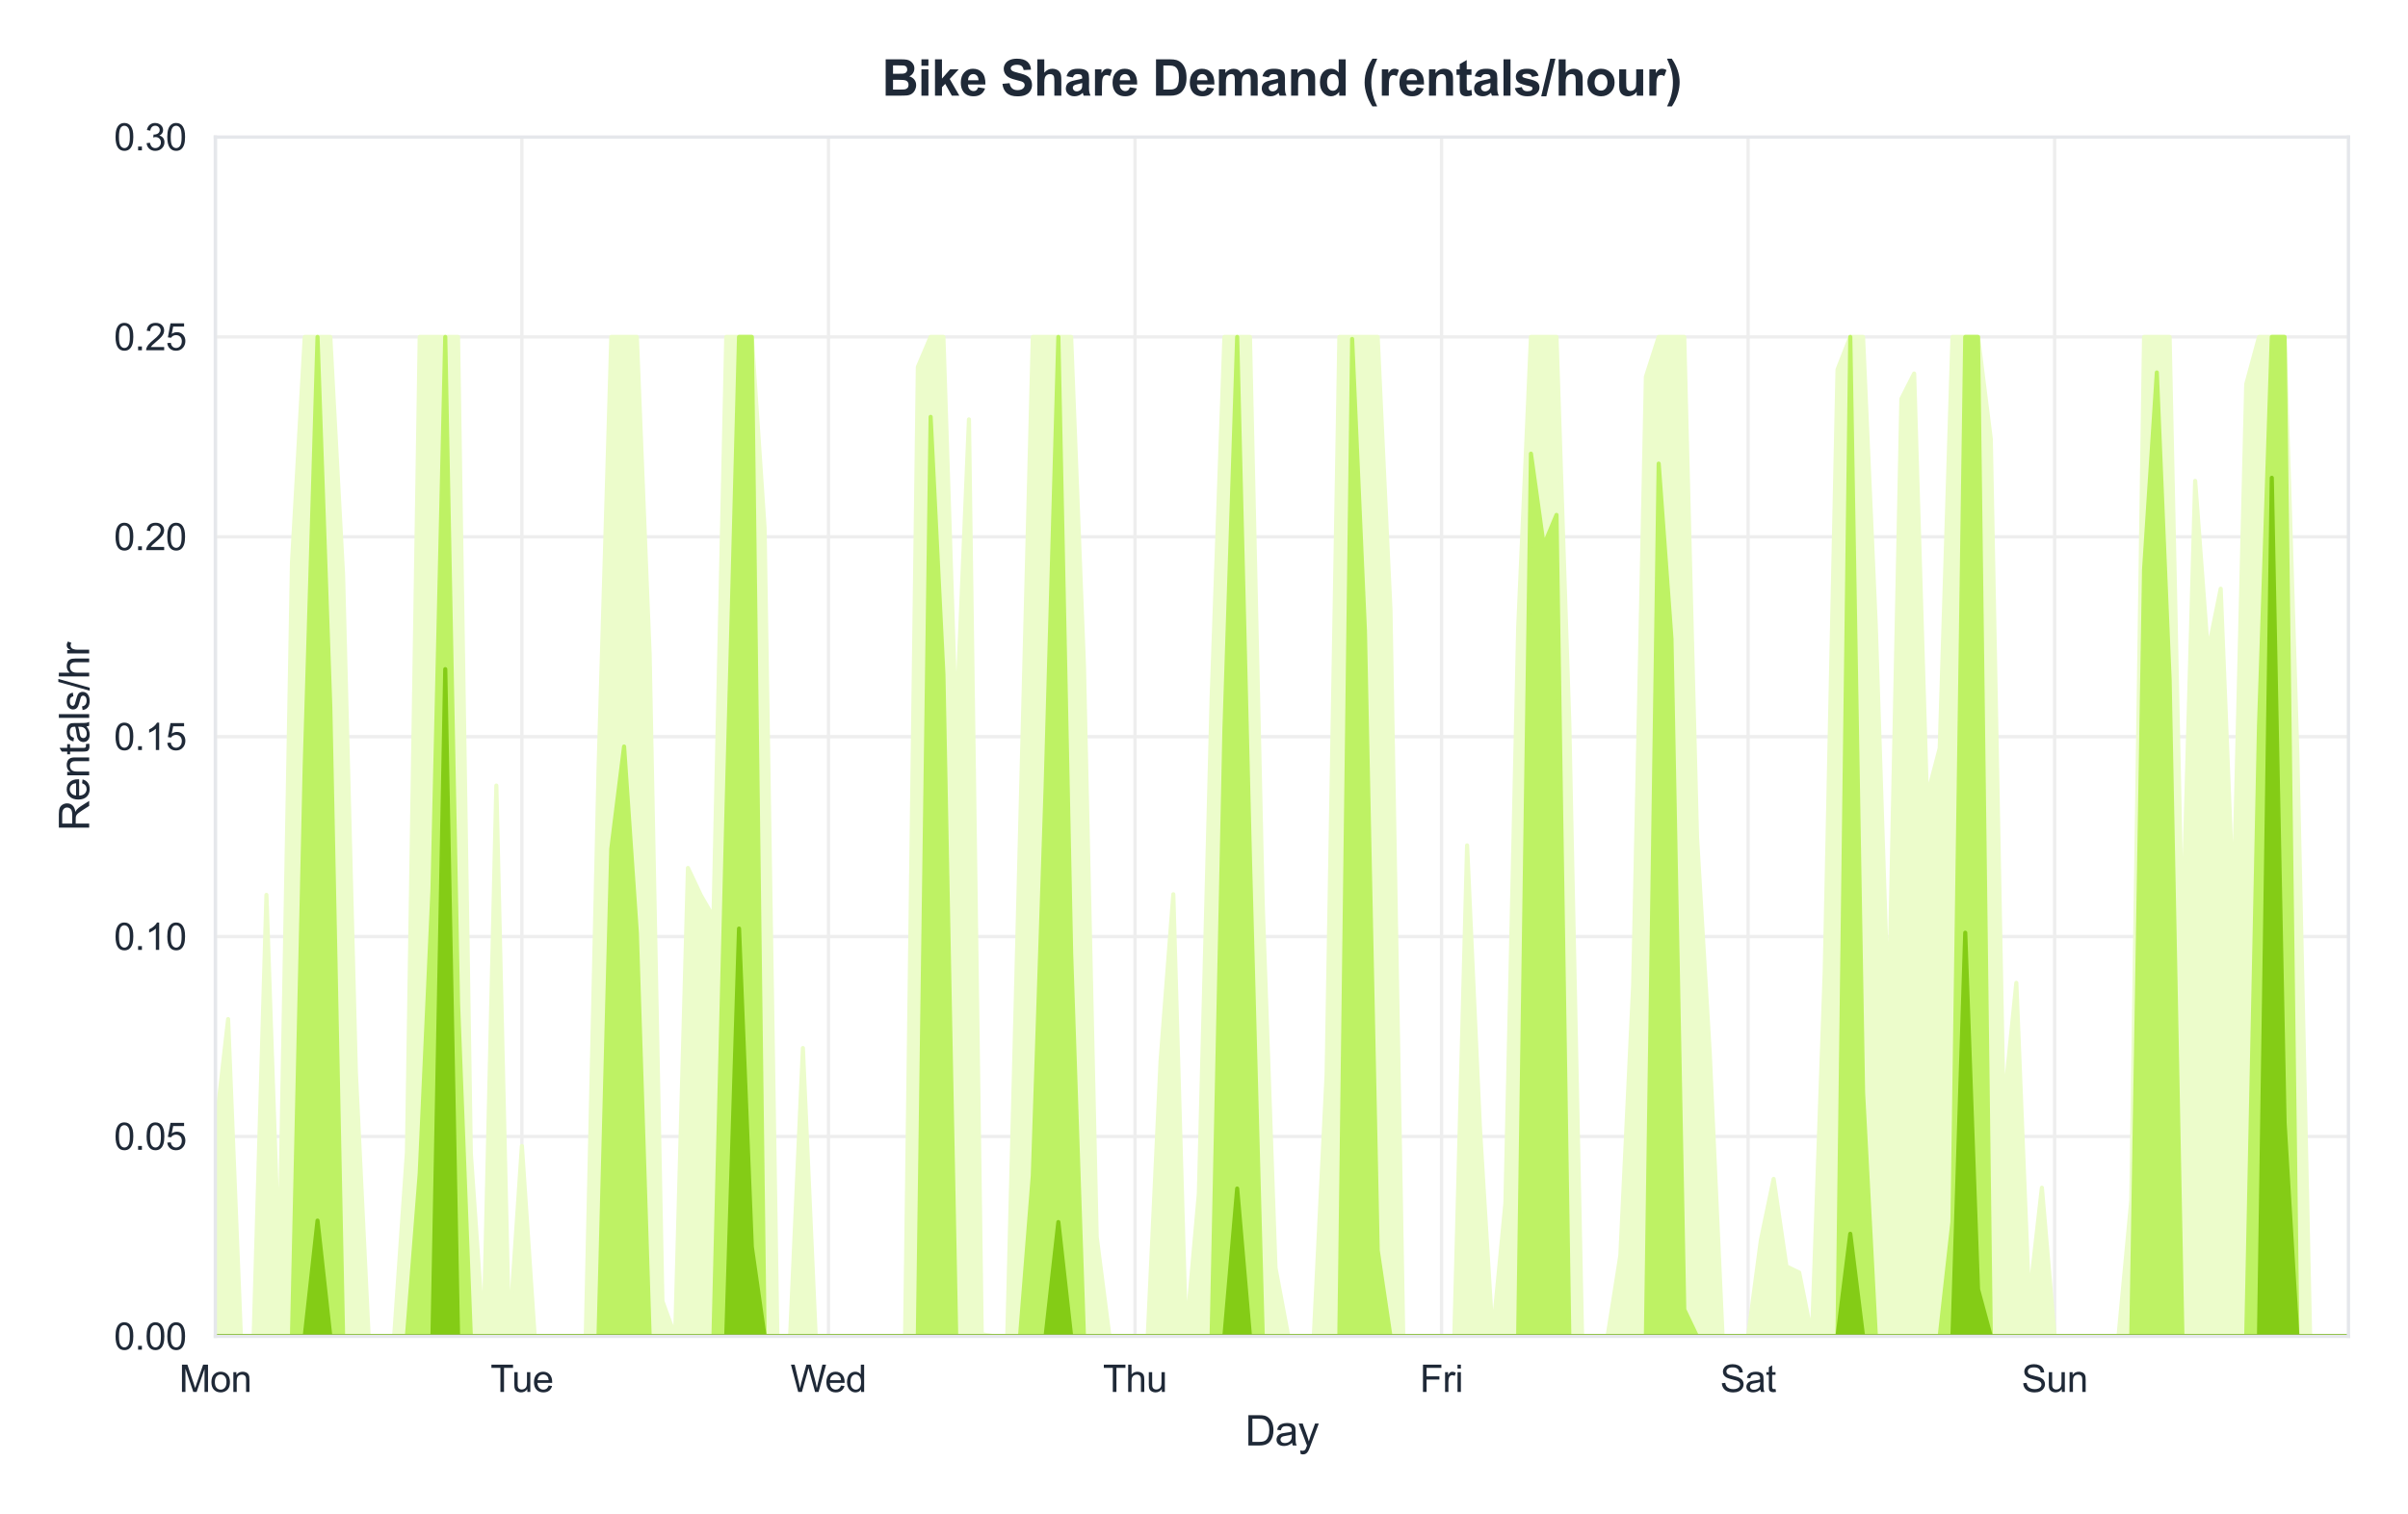 <?xml version="1.0" encoding="utf-8" standalone="no"?>
<!DOCTYPE svg PUBLIC "-//W3C//DTD SVG 1.1//EN"
  "http://www.w3.org/Graphics/SVG/1.1/DTD/svg11.dtd">
<svg xmlns:xlink="http://www.w3.org/1999/xlink" viewBox="0 0 582.14 365.99" xmlns="http://www.w3.org/2000/svg" version="1.1">
 <defs>
  <style type="text/css">*{stroke-linejoin: round; stroke-linecap: butt}</style>
 </defs>
 <g id="figure_1">
  <g id="patch_1">
   <path d="M 0 365.99 
L 582.14 365.99 
L 582.14 0 
L 0 0 
z
" style="fill: #ffffff"/>
  </g>
  <g id="axes_1">
   <g id="patch_2">
    <path d="M 52.06 323.097 
L 567.74 323.097 
L 567.74 33.136 
L 52.06 33.136 
z
" style="fill: #ffffff"/>
   </g>
   <g id="matplotlib.axis_1">
    <g id="xtick_1">
     <g id="line2d_1">
      <path d="M 52.06 323.097 
L 52.06 33.136 
" clip-path="url(#p90cb9f83f9)" style="fill: none; stroke: #eeeeee; stroke-width: 0.8; stroke-linecap: round"/>
     </g>
     <g id="text_1">
      <!-- Mon -->
      <g style="fill: #1f2937" transform="translate(43.307 336.539) scale(0.09 -0.09)">
       <defs>
        <path id="ArialMT-4d" d="M 475 0 
L 475 4581 
L 1388 4581 
L 2472 1338 
Q 2622 884 2691 659 
Q 2769 909 2934 1394 
L 4031 4581 
L 4847 4581 
L 4847 0 
L 4263 0 
L 4263 3834 
L 2931 0 
L 2384 0 
L 1059 3900 
L 1059 0 
L 475 0 
z
" transform="scale(0.016)"/>
        <path id="ArialMT-6f" d="M 213 1659 
Q 213 2581 725 3025 
Q 1153 3394 1769 3394 
Q 2453 3394 2887 2945 
Q 3322 2497 3322 1706 
Q 3322 1066 3130 698 
Q 2938 331 2570 128 
Q 2203 -75 1769 -75 
Q 1072 -75 642 372 
Q 213 819 213 1659 
z
M 791 1659 
Q 791 1022 1069 705 
Q 1347 388 1769 388 
Q 2188 388 2466 706 
Q 2744 1025 2744 1678 
Q 2744 2294 2464 2611 
Q 2184 2928 1769 2928 
Q 1347 2928 1069 2612 
Q 791 2297 791 1659 
z
" transform="scale(0.016)"/>
        <path id="ArialMT-6e" d="M 422 0 
L 422 3319 
L 928 3319 
L 928 2847 
Q 1294 3394 1984 3394 
Q 2284 3394 2536 3286 
Q 2788 3178 2913 3003 
Q 3038 2828 3088 2588 
Q 3119 2431 3119 2041 
L 3119 0 
L 2556 0 
L 2556 2019 
Q 2556 2363 2490 2533 
Q 2425 2703 2258 2804 
Q 2091 2906 1866 2906 
Q 1506 2906 1245 2678 
Q 984 2450 984 1813 
L 984 0 
L 422 0 
z
" transform="scale(0.016)"/>
       </defs>
       <use xlink:href="#ArialMT-4d"/>
       <use xlink:href="#ArialMT-6f" transform="translate(83.301 0)"/>
       <use xlink:href="#ArialMT-6e" transform="translate(138.916 0)"/>
      </g>
     </g>
    </g>
    <g id="xtick_2">
     <g id="line2d_2">
      <path d="M 126.17 323.097 
L 126.17 33.136 
" clip-path="url(#p90cb9f83f9)" style="fill: none; stroke: #eeeeee; stroke-width: 0.8; stroke-linecap: round"/>
     </g>
     <g id="text_2">
      <!-- Tue -->
      <g style="fill: #1f2937" transform="translate(118.585 336.539) scale(0.09 -0.09)">
       <defs>
        <path id="ArialMT-54" d="M 1659 0 
L 1659 4041 
L 150 4041 
L 150 4581 
L 3781 4581 
L 3781 4041 
L 2266 4041 
L 2266 0 
L 1659 0 
z
" transform="scale(0.016)"/>
        <path id="ArialMT-75" d="M 2597 0 
L 2597 488 
Q 2209 -75 1544 -75 
Q 1250 -75 995 37 
Q 741 150 617 320 
Q 494 491 444 738 
Q 409 903 409 1263 
L 409 3319 
L 972 3319 
L 972 1478 
Q 972 1038 1006 884 
Q 1059 663 1231 536 
Q 1403 409 1656 409 
Q 1909 409 2131 539 
Q 2353 669 2445 892 
Q 2538 1116 2538 1541 
L 2538 3319 
L 3100 3319 
L 3100 0 
L 2597 0 
z
" transform="scale(0.016)"/>
        <path id="ArialMT-65" d="M 2694 1069 
L 3275 997 
Q 3138 488 2766 206 
Q 2394 -75 1816 -75 
Q 1088 -75 661 373 
Q 234 822 234 1631 
Q 234 2469 665 2931 
Q 1097 3394 1784 3394 
Q 2450 3394 2872 2941 
Q 3294 2488 3294 1666 
Q 3294 1616 3291 1516 
L 816 1516 
Q 847 969 1125 678 
Q 1403 388 1819 388 
Q 2128 388 2347 550 
Q 2566 713 2694 1069 
z
M 847 1978 
L 2700 1978 
Q 2663 2397 2488 2606 
Q 2219 2931 1791 2931 
Q 1403 2931 1139 2672 
Q 875 2413 847 1978 
z
" transform="scale(0.016)"/>
       </defs>
       <use xlink:href="#ArialMT-54"/>
       <use xlink:href="#ArialMT-75" transform="translate(57.334 0)"/>
       <use xlink:href="#ArialMT-65" transform="translate(112.949 0)"/>
      </g>
     </g>
    </g>
    <g id="xtick_3">
     <g id="line2d_3">
      <path d="M 200.28 323.097 
L 200.28 33.136 
" clip-path="url(#p90cb9f83f9)" style="fill: none; stroke: #eeeeee; stroke-width: 0.8; stroke-linecap: round"/>
     </g>
     <g id="text_3">
      <!-- Wed -->
      <g style="fill: #1f2937" transform="translate(191.106 336.539) scale(0.09 -0.09)">
       <defs>
        <path id="ArialMT-57" d="M 1294 0 
L 78 4581 
L 700 4581 
L 1397 1578 
Q 1509 1106 1591 641 
Q 1766 1375 1797 1488 
L 2669 4581 
L 3400 4581 
L 4056 2263 
Q 4303 1400 4413 641 
Q 4500 1075 4641 1638 
L 5359 4581 
L 5969 4581 
L 4713 0 
L 4128 0 
L 3163 3491 
Q 3041 3928 3019 4028 
Q 2947 3713 2884 3491 
L 1913 0 
L 1294 0 
z
" transform="scale(0.016)"/>
        <path id="ArialMT-64" d="M 2575 0 
L 2575 419 
Q 2259 -75 1647 -75 
Q 1250 -75 917 144 
Q 584 363 401 755 
Q 219 1147 219 1656 
Q 219 2153 384 2558 
Q 550 2963 881 3178 
Q 1213 3394 1622 3394 
Q 1922 3394 2156 3267 
Q 2391 3141 2538 2938 
L 2538 4581 
L 3097 4581 
L 3097 0 
L 2575 0 
z
M 797 1656 
Q 797 1019 1065 703 
Q 1334 388 1700 388 
Q 2069 388 2326 689 
Q 2584 991 2584 1609 
Q 2584 2291 2321 2609 
Q 2059 2928 1675 2928 
Q 1300 2928 1048 2622 
Q 797 2316 797 1656 
z
" transform="scale(0.016)"/>
       </defs>
       <use xlink:href="#ArialMT-57"/>
       <use xlink:href="#ArialMT-65" transform="translate(92.635 0)"/>
       <use xlink:href="#ArialMT-64" transform="translate(148.25 0)"/>
      </g>
     </g>
    </g>
    <g id="xtick_4">
     <g id="line2d_4">
      <path d="M 274.389 323.097 
L 274.389 33.136 
" clip-path="url(#p90cb9f83f9)" style="fill: none; stroke: #eeeeee; stroke-width: 0.8; stroke-linecap: round"/>
     </g>
     <g id="text_4">
      <!-- Thu -->
      <g style="fill: #1f2937" transform="translate(266.636 336.539) scale(0.09 -0.09)">
       <defs>
        <path id="ArialMT-68" d="M 422 0 
L 422 4581 
L 984 4581 
L 984 2938 
Q 1378 3394 1978 3394 
Q 2347 3394 2619 3248 
Q 2891 3103 3008 2847 
Q 3125 2591 3125 2103 
L 3125 0 
L 2563 0 
L 2563 2103 
Q 2563 2525 2380 2717 
Q 2197 2909 1863 2909 
Q 1613 2909 1392 2779 
Q 1172 2650 1078 2428 
Q 984 2206 984 1816 
L 984 0 
L 422 0 
z
" transform="scale(0.016)"/>
       </defs>
       <use xlink:href="#ArialMT-54"/>
       <use xlink:href="#ArialMT-68" transform="translate(61.084 0)"/>
       <use xlink:href="#ArialMT-75" transform="translate(116.699 0)"/>
      </g>
     </g>
    </g>
    <g id="xtick_5">
     <g id="line2d_5">
      <path d="M 348.499 323.097 
L 348.499 33.136 
" clip-path="url(#p90cb9f83f9)" style="fill: none; stroke: #eeeeee; stroke-width: 0.8; stroke-linecap: round"/>
     </g>
     <g id="text_5">
      <!-- Fri -->
      <g style="fill: #1f2937" transform="translate(343.252 336.539) scale(0.09 -0.09)">
       <defs>
        <path id="ArialMT-46" d="M 525 0 
L 525 4581 
L 3616 4581 
L 3616 4041 
L 1131 4041 
L 1131 2622 
L 3281 2622 
L 3281 2081 
L 1131 2081 
L 1131 0 
L 525 0 
z
" transform="scale(0.016)"/>
        <path id="ArialMT-72" d="M 416 0 
L 416 3319 
L 922 3319 
L 922 2816 
Q 1116 3169 1280 3281 
Q 1444 3394 1641 3394 
Q 1925 3394 2219 3213 
L 2025 2691 
Q 1819 2813 1613 2813 
Q 1428 2813 1281 2702 
Q 1134 2591 1072 2394 
Q 978 2094 978 1738 
L 978 0 
L 416 0 
z
" transform="scale(0.016)"/>
        <path id="ArialMT-69" d="M 425 3934 
L 425 4581 
L 988 4581 
L 988 3934 
L 425 3934 
z
M 425 0 
L 425 3319 
L 988 3319 
L 988 0 
L 425 0 
z
" transform="scale(0.016)"/>
       </defs>
       <use xlink:href="#ArialMT-46"/>
       <use xlink:href="#ArialMT-72" transform="translate(61.084 0)"/>
       <use xlink:href="#ArialMT-69" transform="translate(94.385 0)"/>
      </g>
     </g>
    </g>
    <g id="xtick_6">
     <g id="line2d_6">
      <path d="M 422.609 323.097 
L 422.609 33.136 
" clip-path="url(#p90cb9f83f9)" style="fill: none; stroke: #eeeeee; stroke-width: 0.8; stroke-linecap: round"/>
     </g>
     <g id="text_6">
      <!-- Sat -->
      <g style="fill: #1f2937" transform="translate(415.854 336.539) scale(0.09 -0.09)">
       <defs>
        <path id="ArialMT-53" d="M 288 1472 
L 859 1522 
Q 900 1178 1048 958 
Q 1197 738 1509 602 
Q 1822 466 2213 466 
Q 2559 466 2825 569 
Q 3091 672 3220 851 
Q 3350 1031 3350 1244 
Q 3350 1459 3225 1620 
Q 3100 1781 2813 1891 
Q 2628 1963 1997 2114 
Q 1366 2266 1113 2400 
Q 784 2572 623 2826 
Q 463 3081 463 3397 
Q 463 3744 659 4045 
Q 856 4347 1234 4503 
Q 1613 4659 2075 4659 
Q 2584 4659 2973 4495 
Q 3363 4331 3572 4012 
Q 3781 3694 3797 3291 
L 3216 3247 
Q 3169 3681 2898 3903 
Q 2628 4125 2100 4125 
Q 1550 4125 1298 3923 
Q 1047 3722 1047 3438 
Q 1047 3191 1225 3031 
Q 1400 2872 2139 2705 
Q 2878 2538 3153 2413 
Q 3553 2228 3743 1945 
Q 3934 1663 3934 1294 
Q 3934 928 3725 604 
Q 3516 281 3123 101 
Q 2731 -78 2241 -78 
Q 1619 -78 1198 103 
Q 778 284 539 648 
Q 300 1013 288 1472 
z
" transform="scale(0.016)"/>
        <path id="ArialMT-61" d="M 2588 409 
Q 2275 144 1986 34 
Q 1697 -75 1366 -75 
Q 819 -75 525 192 
Q 231 459 231 875 
Q 231 1119 342 1320 
Q 453 1522 633 1644 
Q 813 1766 1038 1828 
Q 1203 1872 1538 1913 
Q 2219 1994 2541 2106 
Q 2544 2222 2544 2253 
Q 2544 2597 2384 2738 
Q 2169 2928 1744 2928 
Q 1347 2928 1158 2789 
Q 969 2650 878 2297 
L 328 2372 
Q 403 2725 575 2942 
Q 747 3159 1072 3276 
Q 1397 3394 1825 3394 
Q 2250 3394 2515 3294 
Q 2781 3194 2906 3042 
Q 3031 2891 3081 2659 
Q 3109 2516 3109 2141 
L 3109 1391 
Q 3109 606 3145 398 
Q 3181 191 3288 0 
L 2700 0 
Q 2613 175 2588 409 
z
M 2541 1666 
Q 2234 1541 1622 1453 
Q 1275 1403 1131 1340 
Q 988 1278 909 1158 
Q 831 1038 831 891 
Q 831 666 1001 516 
Q 1172 366 1500 366 
Q 1825 366 2078 508 
Q 2331 650 2450 897 
Q 2541 1088 2541 1459 
L 2541 1666 
z
" transform="scale(0.016)"/>
        <path id="ArialMT-74" d="M 1650 503 
L 1731 6 
Q 1494 -44 1306 -44 
Q 1000 -44 831 53 
Q 663 150 594 308 
Q 525 466 525 972 
L 525 2881 
L 113 2881 
L 113 3319 
L 525 3319 
L 525 4141 
L 1084 4478 
L 1084 3319 
L 1650 3319 
L 1650 2881 
L 1084 2881 
L 1084 941 
Q 1084 700 1114 631 
Q 1144 563 1211 522 
Q 1278 481 1403 481 
Q 1497 481 1650 503 
z
" transform="scale(0.016)"/>
       </defs>
       <use xlink:href="#ArialMT-53"/>
       <use xlink:href="#ArialMT-61" transform="translate(66.699 0)"/>
       <use xlink:href="#ArialMT-74" transform="translate(122.314 0)"/>
      </g>
     </g>
    </g>
    <g id="xtick_7">
     <g id="line2d_7">
      <path d="M 496.718 323.097 
L 496.718 33.136 
" clip-path="url(#p90cb9f83f9)" style="fill: none; stroke: #eeeeee; stroke-width: 0.8; stroke-linecap: round"/>
     </g>
     <g id="text_7">
      <!-- Sun -->
      <g style="fill: #1f2937" transform="translate(488.712 336.539) scale(0.09 -0.09)">
       <use xlink:href="#ArialMT-53"/>
       <use xlink:href="#ArialMT-75" transform="translate(66.699 0)"/>
       <use xlink:href="#ArialMT-6e" transform="translate(122.314 0)"/>
      </g>
     </g>
    </g>
    <g id="text_8">
     <!-- Day -->
     <g style="fill: #1f2937" transform="translate(301.009 349.485) scale(0.1 -0.1)">
      <defs>
       <path id="ArialMT-44" d="M 494 0 
L 494 4581 
L 2072 4581 
Q 2606 4581 2888 4516 
Q 3281 4425 3559 4188 
Q 3922 3881 4101 3404 
Q 4281 2928 4281 2316 
Q 4281 1794 4159 1391 
Q 4038 988 3847 723 
Q 3656 459 3429 307 
Q 3203 156 2883 78 
Q 2563 0 2147 0 
L 494 0 
z
M 1100 541 
L 2078 541 
Q 2531 541 2789 625 
Q 3047 709 3200 863 
Q 3416 1078 3536 1442 
Q 3656 1806 3656 2325 
Q 3656 3044 3420 3430 
Q 3184 3816 2847 3947 
Q 2603 4041 2063 4041 
L 1100 4041 
L 1100 541 
z
" transform="scale(0.016)"/>
       <path id="ArialMT-79" d="M 397 -1278 
L 334 -750 
Q 519 -800 656 -800 
Q 844 -800 956 -737 
Q 1069 -675 1141 -563 
Q 1194 -478 1313 -144 
Q 1328 -97 1363 -6 
L 103 3319 
L 709 3319 
L 1400 1397 
Q 1534 1031 1641 628 
Q 1738 1016 1872 1384 
L 2581 3319 
L 3144 3319 
L 1881 -56 
Q 1678 -603 1566 -809 
Q 1416 -1088 1222 -1217 
Q 1028 -1347 759 -1347 
Q 597 -1347 397 -1278 
z
" transform="scale(0.016)"/>
      </defs>
      <use xlink:href="#ArialMT-44"/>
      <use xlink:href="#ArialMT-61" transform="translate(72.217 0)"/>
      <use xlink:href="#ArialMT-79" transform="translate(127.832 0)"/>
     </g>
    </g>
   </g>
   <g id="matplotlib.axis_2">
    <g id="ytick_1">
     <g id="line2d_8">
      <path d="M 52.06 323.097 
L 567.74 323.097 
" clip-path="url(#p90cb9f83f9)" style="fill: none; stroke: #eeeeee; stroke-width: 0.8; stroke-linecap: round"/>
     </g>
     <g id="text_9">
      <!-- 0.00 -->
      <g style="fill: #1f2937" transform="translate(27.545 326.318) scale(0.09 -0.09)">
       <defs>
        <path id="ArialMT-30" d="M 266 2259 
Q 266 3072 433 3567 
Q 600 4063 929 4331 
Q 1259 4600 1759 4600 
Q 2128 4600 2406 4451 
Q 2684 4303 2865 4023 
Q 3047 3744 3150 3342 
Q 3253 2941 3253 2259 
Q 3253 1453 3087 958 
Q 2922 463 2592 192 
Q 2263 -78 1759 -78 
Q 1097 -78 719 397 
Q 266 969 266 2259 
z
M 844 2259 
Q 844 1131 1108 757 
Q 1372 384 1759 384 
Q 2147 384 2411 759 
Q 2675 1134 2675 2259 
Q 2675 3391 2411 3762 
Q 2147 4134 1753 4134 
Q 1366 4134 1134 3806 
Q 844 3388 844 2259 
z
" transform="scale(0.016)"/>
        <path id="ArialMT-2e" d="M 581 0 
L 581 641 
L 1222 641 
L 1222 0 
L 581 0 
z
" transform="scale(0.016)"/>
       </defs>
       <use xlink:href="#ArialMT-30"/>
       <use xlink:href="#ArialMT-2e" transform="translate(55.615 0)"/>
       <use xlink:href="#ArialMT-30" transform="translate(83.398 0)"/>
       <use xlink:href="#ArialMT-30" transform="translate(139.014 0)"/>
      </g>
     </g>
    </g>
    <g id="ytick_2">
     <g id="line2d_9">
      <path d="M 52.06 274.77 
L 567.74 274.77 
" clip-path="url(#p90cb9f83f9)" style="fill: none; stroke: #eeeeee; stroke-width: 0.8; stroke-linecap: round"/>
     </g>
     <g id="text_10">
      <!-- 0.05 -->
      <g style="fill: #1f2937" transform="translate(27.545 277.991) scale(0.09 -0.09)">
       <defs>
        <path id="ArialMT-35" d="M 266 1200 
L 856 1250 
Q 922 819 1161 601 
Q 1400 384 1738 384 
Q 2144 384 2425 690 
Q 2706 997 2706 1503 
Q 2706 1984 2436 2262 
Q 2166 2541 1728 2541 
Q 1456 2541 1237 2417 
Q 1019 2294 894 2097 
L 366 2166 
L 809 4519 
L 3088 4519 
L 3088 3981 
L 1259 3981 
L 1013 2750 
Q 1425 3038 1878 3038 
Q 2478 3038 2890 2622 
Q 3303 2206 3303 1553 
Q 3303 931 2941 478 
Q 2500 -78 1738 -78 
Q 1113 -78 717 272 
Q 322 622 266 1200 
z
" transform="scale(0.016)"/>
       </defs>
       <use xlink:href="#ArialMT-30"/>
       <use xlink:href="#ArialMT-2e" transform="translate(55.615 0)"/>
       <use xlink:href="#ArialMT-30" transform="translate(83.398 0)"/>
       <use xlink:href="#ArialMT-35" transform="translate(139.014 0)"/>
      </g>
     </g>
    </g>
    <g id="ytick_3">
     <g id="line2d_10">
      <path d="M 52.06 226.443 
L 567.74 226.443 
" clip-path="url(#p90cb9f83f9)" style="fill: none; stroke: #eeeeee; stroke-width: 0.8; stroke-linecap: round"/>
     </g>
     <g id="text_11">
      <!-- 0.10 -->
      <g style="fill: #1f2937" transform="translate(27.545 229.664) scale(0.09 -0.09)">
       <defs>
        <path id="ArialMT-31" d="M 2384 0 
L 1822 0 
L 1822 3584 
Q 1619 3391 1289 3197 
Q 959 3003 697 2906 
L 697 3450 
Q 1169 3672 1522 3987 
Q 1875 4303 2022 4600 
L 2384 4600 
L 2384 0 
z
" transform="scale(0.016)"/>
       </defs>
       <use xlink:href="#ArialMT-30"/>
       <use xlink:href="#ArialMT-2e" transform="translate(55.615 0)"/>
       <use xlink:href="#ArialMT-31" transform="translate(83.398 0)"/>
       <use xlink:href="#ArialMT-30" transform="translate(139.014 0)"/>
      </g>
     </g>
    </g>
    <g id="ytick_4">
     <g id="line2d_11">
      <path d="M 52.06 178.116 
L 567.74 178.116 
" clip-path="url(#p90cb9f83f9)" style="fill: none; stroke: #eeeeee; stroke-width: 0.8; stroke-linecap: round"/>
     </g>
     <g id="text_12">
      <!-- 0.15 -->
      <g style="fill: #1f2937" transform="translate(27.545 181.337) scale(0.09 -0.09)">
       <use xlink:href="#ArialMT-30"/>
       <use xlink:href="#ArialMT-2e" transform="translate(55.615 0)"/>
       <use xlink:href="#ArialMT-31" transform="translate(83.398 0)"/>
       <use xlink:href="#ArialMT-35" transform="translate(139.014 0)"/>
      </g>
     </g>
    </g>
    <g id="ytick_5">
     <g id="line2d_12">
      <path d="M 52.06 129.789 
L 567.74 129.789 
" clip-path="url(#p90cb9f83f9)" style="fill: none; stroke: #eeeeee; stroke-width: 0.8; stroke-linecap: round"/>
     </g>
     <g id="text_13">
      <!-- 0.20 -->
      <g style="fill: #1f2937" transform="translate(27.545 133.01) scale(0.09 -0.09)">
       <defs>
        <path id="ArialMT-32" d="M 3222 541 
L 3222 0 
L 194 0 
Q 188 203 259 391 
Q 375 700 629 1000 
Q 884 1300 1366 1694 
Q 2113 2306 2375 2664 
Q 2638 3022 2638 3341 
Q 2638 3675 2398 3904 
Q 2159 4134 1775 4134 
Q 1369 4134 1125 3890 
Q 881 3647 878 3216 
L 300 3275 
Q 359 3922 746 4261 
Q 1134 4600 1788 4600 
Q 2447 4600 2831 4234 
Q 3216 3869 3216 3328 
Q 3216 3053 3103 2787 
Q 2991 2522 2730 2228 
Q 2469 1934 1863 1422 
Q 1356 997 1212 845 
Q 1069 694 975 541 
L 3222 541 
z
" transform="scale(0.016)"/>
       </defs>
       <use xlink:href="#ArialMT-30"/>
       <use xlink:href="#ArialMT-2e" transform="translate(55.615 0)"/>
       <use xlink:href="#ArialMT-32" transform="translate(83.398 0)"/>
       <use xlink:href="#ArialMT-30" transform="translate(139.014 0)"/>
      </g>
     </g>
    </g>
    <g id="ytick_6">
     <g id="line2d_13">
      <path d="M 52.06 81.463 
L 567.74 81.463 
" clip-path="url(#p90cb9f83f9)" style="fill: none; stroke: #eeeeee; stroke-width: 0.8; stroke-linecap: round"/>
     </g>
     <g id="text_14">
      <!-- 0.25 -->
      <g style="fill: #1f2937" transform="translate(27.545 84.684) scale(0.09 -0.09)">
       <use xlink:href="#ArialMT-30"/>
       <use xlink:href="#ArialMT-2e" transform="translate(55.615 0)"/>
       <use xlink:href="#ArialMT-32" transform="translate(83.398 0)"/>
       <use xlink:href="#ArialMT-35" transform="translate(139.014 0)"/>
      </g>
     </g>
    </g>
    <g id="ytick_7">
     <g id="line2d_14">
      <path d="M 52.06 33.136 
L 567.74 33.136 
" clip-path="url(#p90cb9f83f9)" style="fill: none; stroke: #eeeeee; stroke-width: 0.8; stroke-linecap: round"/>
     </g>
     <g id="text_15">
      <!-- 0.30 -->
      <g style="fill: #1f2937" transform="translate(27.545 36.357) scale(0.09 -0.09)">
       <defs>
        <path id="ArialMT-33" d="M 269 1209 
L 831 1284 
Q 928 806 1161 595 
Q 1394 384 1728 384 
Q 2125 384 2398 659 
Q 2672 934 2672 1341 
Q 2672 1728 2419 1979 
Q 2166 2231 1775 2231 
Q 1616 2231 1378 2169 
L 1441 2663 
Q 1497 2656 1531 2656 
Q 1891 2656 2178 2843 
Q 2466 3031 2466 3422 
Q 2466 3731 2256 3934 
Q 2047 4138 1716 4138 
Q 1388 4138 1169 3931 
Q 950 3725 888 3313 
L 325 3413 
Q 428 3978 793 4289 
Q 1159 4600 1703 4600 
Q 2078 4600 2393 4439 
Q 2709 4278 2876 4000 
Q 3044 3722 3044 3409 
Q 3044 3113 2884 2869 
Q 2725 2625 2413 2481 
Q 2819 2388 3044 2092 
Q 3269 1797 3269 1353 
Q 3269 753 2831 336 
Q 2394 -81 1725 -81 
Q 1122 -81 723 278 
Q 325 638 269 1209 
z
" transform="scale(0.016)"/>
       </defs>
       <use xlink:href="#ArialMT-30"/>
       <use xlink:href="#ArialMT-2e" transform="translate(55.615 0)"/>
       <use xlink:href="#ArialMT-33" transform="translate(83.398 0)"/>
       <use xlink:href="#ArialMT-30" transform="translate(139.014 0)"/>
      </g>
     </g>
    </g>
    <g id="text_16">
     <!-- Rentals/hr -->
     <g style="fill: #1f2937" transform="translate(21.558 200.903) rotate(-90) scale(0.1 -0.1)">
      <defs>
       <path id="ArialMT-52" d="M 503 0 
L 503 4581 
L 2534 4581 
Q 3147 4581 3465 4457 
Q 3784 4334 3975 4021 
Q 4166 3709 4166 3331 
Q 4166 2844 3850 2509 
Q 3534 2175 2875 2084 
Q 3116 1969 3241 1856 
Q 3506 1613 3744 1247 
L 4541 0 
L 3778 0 
L 3172 953 
Q 2906 1366 2734 1584 
Q 2563 1803 2427 1890 
Q 2291 1978 2150 2013 
Q 2047 2034 1813 2034 
L 1109 2034 
L 1109 0 
L 503 0 
z
M 1109 2559 
L 2413 2559 
Q 2828 2559 3062 2645 
Q 3297 2731 3419 2920 
Q 3541 3109 3541 3331 
Q 3541 3656 3305 3865 
Q 3069 4075 2559 4075 
L 1109 4075 
L 1109 2559 
z
" transform="scale(0.016)"/>
       <path id="ArialMT-6c" d="M 409 0 
L 409 4581 
L 972 4581 
L 972 0 
L 409 0 
z
" transform="scale(0.016)"/>
       <path id="ArialMT-73" d="M 197 991 
L 753 1078 
Q 800 744 1014 566 
Q 1228 388 1613 388 
Q 2000 388 2187 545 
Q 2375 703 2375 916 
Q 2375 1106 2209 1216 
Q 2094 1291 1634 1406 
Q 1016 1563 777 1677 
Q 538 1791 414 1992 
Q 291 2194 291 2438 
Q 291 2659 392 2848 
Q 494 3038 669 3163 
Q 800 3259 1026 3326 
Q 1253 3394 1513 3394 
Q 1903 3394 2198 3281 
Q 2494 3169 2634 2976 
Q 2775 2784 2828 2463 
L 2278 2388 
Q 2241 2644 2061 2787 
Q 1881 2931 1553 2931 
Q 1166 2931 1000 2803 
Q 834 2675 834 2503 
Q 834 2394 903 2306 
Q 972 2216 1119 2156 
Q 1203 2125 1616 2013 
Q 2213 1853 2448 1751 
Q 2684 1650 2818 1456 
Q 2953 1263 2953 975 
Q 2953 694 2789 445 
Q 2625 197 2315 61 
Q 2006 -75 1616 -75 
Q 969 -75 630 194 
Q 291 463 197 991 
z
" transform="scale(0.016)"/>
       <path id="ArialMT-2f" d="M 0 -78 
L 1328 4659 
L 1778 4659 
L 453 -78 
L 0 -78 
z
" transform="scale(0.016)"/>
      </defs>
      <use xlink:href="#ArialMT-52"/>
      <use xlink:href="#ArialMT-65" transform="translate(72.217 0)"/>
      <use xlink:href="#ArialMT-6e" transform="translate(127.832 0)"/>
      <use xlink:href="#ArialMT-74" transform="translate(183.447 0)"/>
      <use xlink:href="#ArialMT-61" transform="translate(211.23 0)"/>
      <use xlink:href="#ArialMT-6c" transform="translate(266.846 0)"/>
      <use xlink:href="#ArialMT-73" transform="translate(289.062 0)"/>
      <use xlink:href="#ArialMT-2f" transform="translate(339.062 0)"/>
      <use xlink:href="#ArialMT-68" transform="translate(366.846 0)"/>
      <use xlink:href="#ArialMT-72" transform="translate(422.461 0)"/>
     </g>
    </g>
   </g>
   <g id="FillBetweenPolyCollection_1">
    <defs>
     <path id="m028f311524" d="M 52.06 -92.238 
L 52.06 -42.893 
L 55.148 -42.893 
L 58.236 -42.893 
L 61.324 -42.893 
L 64.412 -42.893 
L 67.5 -42.893 
L 70.588 -42.893 
L 73.675 -42.893 
L 76.763 -42.893 
L 79.851 -42.893 
L 82.939 -42.893 
L 86.027 -42.893 
L 89.115 -42.893 
L 92.203 -42.893 
L 95.291 -42.893 
L 98.379 -42.893 
L 101.467 -42.893 
L 104.555 -42.893 
L 107.642 -42.893 
L 110.73 -42.893 
L 113.818 -42.893 
L 116.906 -42.893 
L 119.994 -42.893 
L 123.082 -42.893 
L 126.17 -42.893 
L 129.258 -42.893 
L 132.346 -42.893 
L 135.434 -42.893 
L 138.521 -42.893 
L 141.609 -42.893 
L 144.697 -42.893 
L 147.785 -42.893 
L 150.873 -42.893 
L 153.961 -42.893 
L 157.049 -42.893 
L 160.137 -42.893 
L 163.225 -42.893 
L 166.313 -42.893 
L 169.401 -42.893 
L 172.488 -42.893 
L 175.576 -42.893 
L 178.664 -42.893 
L 181.752 -42.893 
L 184.84 -42.893 
L 187.928 -42.893 
L 191.016 -42.893 
L 194.104 -42.893 
L 197.192 -42.893 
L 200.28 -42.893 
L 203.367 -42.893 
L 206.455 -42.893 
L 209.543 -42.893 
L 212.631 -42.893 
L 215.719 -42.893 
L 218.807 -42.893 
L 221.895 -42.893 
L 224.983 -42.893 
L 228.071 -42.893 
L 231.159 -42.893 
L 234.247 -42.893 
L 237.334 -42.893 
L 240.422 -42.893 
L 243.51 -42.893 
L 246.598 -42.893 
L 249.686 -42.893 
L 252.774 -42.893 
L 255.862 -42.893 
L 258.95 -42.893 
L 262.038 -42.893 
L 265.126 -42.893 
L 268.213 -42.893 
L 271.301 -42.893 
L 274.389 -42.893 
L 277.477 -42.893 
L 280.565 -42.893 
L 283.653 -42.893 
L 286.741 -42.893 
L 289.829 -42.893 
L 292.917 -42.893 
L 296.005 -42.893 
L 299.092 -42.893 
L 302.18 -42.893 
L 305.268 -42.893 
L 308.356 -42.893 
L 311.444 -42.893 
L 314.532 -42.893 
L 317.62 -42.893 
L 320.708 -42.893 
L 323.796 -42.893 
L 326.884 -42.893 
L 329.972 -42.893 
L 333.059 -42.893 
L 336.147 -42.893 
L 339.235 -42.893 
L 342.323 -42.893 
L 345.411 -42.893 
L 348.499 -42.893 
L 351.587 -42.893 
L 354.675 -42.893 
L 357.763 -42.893 
L 360.851 -42.893 
L 363.938 -42.893 
L 367.026 -42.893 
L 370.114 -42.893 
L 373.202 -42.893 
L 376.29 -42.893 
L 379.378 -42.893 
L 382.466 -42.893 
L 385.554 -42.893 
L 388.642 -42.893 
L 391.73 -42.893 
L 394.818 -42.893 
L 397.905 -42.893 
L 400.993 -42.893 
L 404.081 -42.893 
L 407.169 -42.893 
L 410.257 -42.893 
L 413.345 -42.893 
L 416.433 -42.893 
L 419.521 -42.893 
L 422.609 -42.893 
L 425.697 -42.893 
L 428.784 -42.893 
L 431.872 -42.893 
L 434.96 -42.893 
L 438.048 -42.893 
L 441.136 -42.893 
L 444.224 -42.893 
L 447.312 -42.893 
L 450.4 -42.893 
L 453.488 -42.893 
L 456.576 -42.893 
L 459.664 -42.893 
L 462.751 -42.893 
L 465.839 -42.893 
L 468.927 -42.893 
L 472.015 -42.893 
L 475.103 -42.893 
L 478.191 -42.893 
L 481.279 -42.893 
L 484.367 -42.893 
L 487.455 -42.893 
L 490.543 -42.893 
L 493.63 -42.893 
L 496.718 -42.893 
L 499.806 -42.893 
L 502.894 -42.893 
L 505.982 -42.893 
L 509.07 -42.893 
L 512.158 -42.893 
L 515.246 -42.893 
L 518.334 -42.893 
L 521.422 -42.893 
L 524.509 -42.893 
L 527.597 -42.893 
L 530.685 -42.893 
L 533.773 -42.893 
L 536.861 -42.893 
L 539.949 -42.893 
L 543.037 -42.893 
L 546.125 -42.893 
L 549.213 -42.893 
L 552.301 -42.893 
L 555.389 -42.893 
L 558.476 -42.893 
L 561.564 -42.893 
L 564.652 -42.893 
L 567.74 -42.893 
L 567.74 -42.893 
L 567.74 -42.893 
L 564.652 -42.893 
L 561.564 -42.893 
L 558.476 -42.893 
L 555.389 -183.6 
L 552.301 -284.528 
L 549.213 -284.528 
L 546.125 -284.528 
L 543.037 -273.104 
L 539.949 -146.955 
L 536.861 -223.65 
L 533.773 -208.38 
L 530.685 -249.728 
L 527.597 -138.343 
L 524.509 -284.528 
L 521.422 -284.528 
L 518.334 -284.528 
L 515.246 -75.719 
L 512.158 -42.893 
L 509.07 -42.893 
L 505.982 -42.893 
L 502.894 -42.893 
L 499.806 -42.893 
L 496.718 -42.893 
L 493.63 -78.827 
L 490.543 -51.504 
L 487.455 -128.357 
L 484.367 -97.873 
L 481.279 -259.817 
L 478.191 -284.528 
L 475.103 -284.528 
L 472.015 -284.528 
L 468.927 -185.071 
L 465.839 -173.29 
L 462.751 -275.672 
L 459.664 -269.564 
L 456.576 -119.342 
L 453.488 -214.38 
L 450.4 -284.528 
L 447.312 -284.528 
L 444.224 -276.647 
L 441.136 -131.195 
L 438.048 -42.893 
L 434.96 -58.311 
L 431.872 -59.813 
L 428.784 -80.959 
L 425.697 -66.144 
L 422.609 -42.893 
L 419.521 -42.893 
L 416.433 -42.893 
L 413.345 -111.143 
L 410.257 -163.614 
L 407.169 -284.528 
L 404.081 -284.528 
L 400.993 -284.528 
L 397.905 -274.903 
L 394.818 -127.695 
L 391.73 -62.476 
L 388.642 -42.893 
L 385.554 -42.893 
L 382.466 -42.893 
L 379.378 -191.22 
L 376.29 -284.528 
L 373.202 -284.528 
L 370.114 -284.528 
L 367.026 -214.188 
L 363.938 -75.079 
L 360.851 -42.893 
L 357.763 -93.513 
L 354.675 -161.596 
L 351.587 -42.893 
L 348.499 -42.893 
L 345.411 -42.893 
L 342.323 -42.893 
L 339.235 -42.893 
L 336.147 -218.469 
L 333.059 -284.528 
L 329.972 -284.528 
L 326.884 -284.528 
L 323.796 -284.528 
L 320.708 -106.119 
L 317.62 -42.893 
L 314.532 -42.893 
L 311.444 -42.893 
L 308.356 -59.441 
L 305.268 -147.143 
L 302.18 -284.528 
L 299.092 -284.528 
L 296.005 -284.528 
L 292.917 -197.325 
L 289.829 -77.434 
L 286.741 -42.893 
L 283.653 -149.781 
L 280.565 -109.361 
L 277.477 -42.893 
L 274.389 -42.893 
L 271.301 -42.893 
L 268.213 -42.893 
L 265.126 -66.92 
L 262.038 -205.34 
L 258.95 -284.528 
L 255.862 -284.528 
L 252.774 -284.528 
L 249.686 -284.528 
L 246.598 -164.573 
L 243.51 -42.893 
L 240.422 -42.893 
L 237.334 -43.397 
L 234.247 -264.594 
L 231.159 -190.034 
L 228.071 -284.528 
L 224.983 -284.528 
L 221.895 -277.268 
L 218.807 -42.893 
L 215.719 -42.893 
L 212.631 -42.893 
L 209.543 -42.893 
L 206.455 -42.893 
L 203.367 -42.893 
L 200.28 -42.893 
L 197.192 -42.893 
L 194.104 -112.595 
L 191.016 -42.893 
L 187.928 -42.893 
L 184.84 -238.33 
L 181.752 -284.528 
L 178.664 -284.528 
L 175.576 -284.528 
L 172.488 -144.196 
L 169.401 -149.569 
L 166.313 -156.138 
L 163.225 -42.893 
L 160.137 -51.395 
L 157.049 -207.785 
L 153.961 -284.528 
L 150.873 -284.528 
L 147.785 -284.528 
L 144.697 -179.849 
L 141.609 -42.893 
L 138.521 -42.893 
L 135.434 -42.893 
L 132.346 -42.893 
L 129.258 -42.893 
L 126.17 -88.913 
L 123.082 -42.893 
L 119.994 -176.059 
L 116.906 -42.893 
L 113.818 -87.209 
L 110.73 -284.528 
L 107.642 -284.528 
L 104.555 -284.528 
L 101.467 -284.528 
L 98.379 -87.451 
L 95.291 -42.893 
L 92.203 -42.893 
L 89.115 -42.893 
L 86.027 -106.896 
L 82.939 -226.938 
L 79.851 -284.528 
L 76.763 -284.528 
L 73.675 -284.528 
L 70.588 -230.014 
L 67.5 -59.619 
L 64.412 -149.633 
L 61.324 -42.893 
L 58.236 -42.893 
L 55.148 -119.603 
L 52.06 -92.238 
z
" style="stroke: #ecfccb"/>
    </defs>
    <g clip-path="url(#p90cb9f83f9)">
     <use xlink:href="#m028f311524" x="0" y="365.99" style="fill: #ecfccb; stroke: #ecfccb"/>
    </g>
   </g>
   <g id="FillBetweenPolyCollection_2">
    <defs>
     <path id="m1190da7fce" d="M 52.06 -42.893 
L 52.06 -42.893 
L 55.148 -42.893 
L 58.236 -42.893 
L 61.324 -42.893 
L 64.412 -42.893 
L 67.5 -42.893 
L 70.588 -42.893 
L 73.675 -42.893 
L 76.763 -42.893 
L 79.851 -42.893 
L 82.939 -42.893 
L 86.027 -42.893 
L 89.115 -42.893 
L 92.203 -42.893 
L 95.291 -42.893 
L 98.379 -42.893 
L 101.467 -42.893 
L 104.555 -42.893 
L 107.642 -42.893 
L 110.73 -42.893 
L 113.818 -42.893 
L 116.906 -42.893 
L 119.994 -42.893 
L 123.082 -42.893 
L 126.17 -42.893 
L 129.258 -42.893 
L 132.346 -42.893 
L 135.434 -42.893 
L 138.521 -42.893 
L 141.609 -42.893 
L 144.697 -42.893 
L 147.785 -42.893 
L 150.873 -42.893 
L 153.961 -42.893 
L 157.049 -42.893 
L 160.137 -42.893 
L 163.225 -42.893 
L 166.313 -42.893 
L 169.401 -42.893 
L 172.488 -42.893 
L 175.576 -42.893 
L 178.664 -42.893 
L 181.752 -42.893 
L 184.84 -42.893 
L 187.928 -42.893 
L 191.016 -42.893 
L 194.104 -42.893 
L 197.192 -42.893 
L 200.28 -42.893 
L 203.367 -42.893 
L 206.455 -42.893 
L 209.543 -42.893 
L 212.631 -42.893 
L 215.719 -42.893 
L 218.807 -42.893 
L 221.895 -42.893 
L 224.983 -42.893 
L 228.071 -42.893 
L 231.159 -42.893 
L 234.247 -42.893 
L 237.334 -42.893 
L 240.422 -42.893 
L 243.51 -42.893 
L 246.598 -42.893 
L 249.686 -42.893 
L 252.774 -42.893 
L 255.862 -42.893 
L 258.95 -42.893 
L 262.038 -42.893 
L 265.126 -42.893 
L 268.213 -42.893 
L 271.301 -42.893 
L 274.389 -42.893 
L 277.477 -42.893 
L 280.565 -42.893 
L 283.653 -42.893 
L 286.741 -42.893 
L 289.829 -42.893 
L 292.917 -42.893 
L 296.005 -42.893 
L 299.092 -42.893 
L 302.18 -42.893 
L 305.268 -42.893 
L 308.356 -42.893 
L 311.444 -42.893 
L 314.532 -42.893 
L 317.62 -42.893 
L 320.708 -42.893 
L 323.796 -42.893 
L 326.884 -42.893 
L 329.972 -42.893 
L 333.059 -42.893 
L 336.147 -42.893 
L 339.235 -42.893 
L 342.323 -42.893 
L 345.411 -42.893 
L 348.499 -42.893 
L 351.587 -42.893 
L 354.675 -42.893 
L 357.763 -42.893 
L 360.851 -42.893 
L 363.938 -42.893 
L 367.026 -42.893 
L 370.114 -42.893 
L 373.202 -42.893 
L 376.29 -42.893 
L 379.378 -42.893 
L 382.466 -42.893 
L 385.554 -42.893 
L 388.642 -42.893 
L 391.73 -42.893 
L 394.818 -42.893 
L 397.905 -42.893 
L 400.993 -42.893 
L 404.081 -42.893 
L 407.169 -42.893 
L 410.257 -42.893 
L 413.345 -42.893 
L 416.433 -42.893 
L 419.521 -42.893 
L 422.609 -42.893 
L 425.697 -42.893 
L 428.784 -42.893 
L 431.872 -42.893 
L 434.96 -42.893 
L 438.048 -42.893 
L 441.136 -42.893 
L 444.224 -42.893 
L 447.312 -42.893 
L 450.4 -42.893 
L 453.488 -42.893 
L 456.576 -42.893 
L 459.664 -42.893 
L 462.751 -42.893 
L 465.839 -42.893 
L 468.927 -42.893 
L 472.015 -42.893 
L 475.103 -42.893 
L 478.191 -42.893 
L 481.279 -42.893 
L 484.367 -42.893 
L 487.455 -42.893 
L 490.543 -42.893 
L 493.63 -42.893 
L 496.718 -42.893 
L 499.806 -42.893 
L 502.894 -42.893 
L 505.982 -42.893 
L 509.07 -42.893 
L 512.158 -42.893 
L 515.246 -42.893 
L 518.334 -42.893 
L 521.422 -42.893 
L 524.509 -42.893 
L 527.597 -42.893 
L 530.685 -42.893 
L 533.773 -42.893 
L 536.861 -42.893 
L 539.949 -42.893 
L 543.037 -42.893 
L 546.125 -42.893 
L 549.213 -42.893 
L 552.301 -42.893 
L 555.389 -42.893 
L 558.476 -42.893 
L 561.564 -42.893 
L 564.652 -42.893 
L 567.74 -42.893 
L 567.74 -42.893 
L 567.74 -42.893 
L 564.652 -42.893 
L 561.564 -42.893 
L 558.476 -42.893 
L 555.389 -42.893 
L 552.301 -284.528 
L 549.213 -284.528 
L 546.125 -190.506 
L 543.037 -42.893 
L 539.949 -42.893 
L 536.861 -42.893 
L 533.773 -42.893 
L 530.685 -42.893 
L 527.597 -42.893 
L 524.509 -201.589 
L 521.422 -275.933 
L 518.334 -228.209 
L 515.246 -42.893 
L 512.158 -42.893 
L 509.07 -42.893 
L 505.982 -42.893 
L 502.894 -42.893 
L 499.806 -42.893 
L 496.718 -42.893 
L 493.63 -42.893 
L 490.543 -42.893 
L 487.455 -42.893 
L 484.367 -42.893 
L 481.279 -42.893 
L 478.191 -284.528 
L 475.103 -284.528 
L 472.015 -70.615 
L 468.927 -42.893 
L 465.839 -42.893 
L 462.751 -42.893 
L 459.664 -42.893 
L 456.576 -42.893 
L 453.488 -42.893 
L 450.4 -101.896 
L 447.312 -284.528 
L 444.224 -42.893 
L 441.136 -42.893 
L 438.048 -42.893 
L 434.96 -42.893 
L 431.872 -42.893 
L 428.784 -42.893 
L 425.697 -42.893 
L 422.609 -42.893 
L 419.521 -42.893 
L 416.433 -42.893 
L 413.345 -42.893 
L 410.257 -42.893 
L 407.169 -49.371 
L 404.081 -211.54 
L 400.993 -253.9 
L 397.905 -42.893 
L 394.818 -42.893 
L 391.73 -42.893 
L 388.642 -42.893 
L 385.554 -42.893 
L 382.466 -42.893 
L 379.378 -42.893 
L 376.29 -241.498 
L 373.202 -234.101 
L 370.114 -256.303 
L 367.026 -42.893 
L 363.938 -42.893 
L 360.851 -42.893 
L 357.763 -42.893 
L 354.675 -42.893 
L 351.587 -42.893 
L 348.499 -42.893 
L 345.411 -42.893 
L 342.323 -42.893 
L 339.235 -42.893 
L 336.147 -42.893 
L 333.059 -63.718 
L 329.972 -213.481 
L 326.884 -284.036 
L 323.796 -42.926 
L 320.708 -42.893 
L 317.62 -42.893 
L 314.532 -42.893 
L 311.444 -42.893 
L 308.356 -42.893 
L 305.268 -42.893 
L 302.18 -158.214 
L 299.092 -284.528 
L 296.005 -189.333 
L 292.917 -42.893 
L 289.829 -42.893 
L 286.741 -42.893 
L 283.653 -42.893 
L 280.565 -42.893 
L 277.477 -42.893 
L 274.389 -42.893 
L 271.301 -42.893 
L 268.213 -42.893 
L 265.126 -42.893 
L 262.038 -42.893 
L 258.95 -135.499 
L 255.862 -284.528 
L 252.774 -175.269 
L 249.686 -81.751 
L 246.598 -42.893 
L 243.51 -42.893 
L 240.422 -42.893 
L 237.334 -42.893 
L 234.247 -42.893 
L 231.159 -42.893 
L 228.071 -202.936 
L 224.983 -265.205 
L 221.895 -42.893 
L 218.807 -42.893 
L 215.719 -42.893 
L 212.631 -42.893 
L 209.543 -42.893 
L 206.455 -42.893 
L 203.367 -42.893 
L 200.28 -42.893 
L 197.192 -42.893 
L 194.104 -42.893 
L 191.016 -42.893 
L 187.928 -42.893 
L 184.84 -42.893 
L 181.752 -284.528 
L 178.664 -284.528 
L 175.576 -167.7 
L 172.488 -42.893 
L 169.401 -42.893 
L 166.313 -42.893 
L 163.225 -42.893 
L 160.137 -42.893 
L 157.049 -42.893 
L 153.961 -140.415 
L 150.873 -185.499 
L 147.785 -160.75 
L 144.697 -42.893 
L 141.609 -42.893 
L 138.521 -42.893 
L 135.434 -42.893 
L 132.346 -42.893 
L 129.258 -42.893 
L 126.17 -42.893 
L 123.082 -42.893 
L 119.994 -42.893 
L 116.906 -42.893 
L 113.818 -42.893 
L 110.73 -123.457 
L 107.642 -284.528 
L 104.555 -150.718 
L 101.467 -82.2 
L 98.379 -42.893 
L 95.291 -42.893 
L 92.203 -42.893 
L 89.115 -42.893 
L 86.027 -42.893 
L 82.939 -42.893 
L 79.851 -194.951 
L 76.763 -284.528 
L 73.675 -181.021 
L 70.588 -42.893 
L 67.5 -42.893 
L 64.412 -42.893 
L 61.324 -42.893 
L 58.236 -42.893 
L 55.148 -42.893 
L 52.06 -42.893 
z
" style="stroke: #bef264"/>
    </defs>
    <g clip-path="url(#p90cb9f83f9)">
     <use xlink:href="#m1190da7fce" x="0" y="365.99" style="fill: #bef264; stroke: #bef264"/>
    </g>
   </g>
   <g id="FillBetweenPolyCollection_3">
    <defs>
     <path id="m2ab84ffda4" d="M 52.06 -42.893 
L 52.06 -42.893 
L 55.148 -42.893 
L 58.236 -42.893 
L 61.324 -42.893 
L 64.412 -42.893 
L 67.5 -42.893 
L 70.588 -42.893 
L 73.675 -42.893 
L 76.763 -42.893 
L 79.851 -42.893 
L 82.939 -42.893 
L 86.027 -42.893 
L 89.115 -42.893 
L 92.203 -42.893 
L 95.291 -42.893 
L 98.379 -42.893 
L 101.467 -42.893 
L 104.555 -42.893 
L 107.642 -42.893 
L 110.73 -42.893 
L 113.818 -42.893 
L 116.906 -42.893 
L 119.994 -42.893 
L 123.082 -42.893 
L 126.17 -42.893 
L 129.258 -42.893 
L 132.346 -42.893 
L 135.434 -42.893 
L 138.521 -42.893 
L 141.609 -42.893 
L 144.697 -42.893 
L 147.785 -42.893 
L 150.873 -42.893 
L 153.961 -42.893 
L 157.049 -42.893 
L 160.137 -42.893 
L 163.225 -42.893 
L 166.313 -42.893 
L 169.401 -42.893 
L 172.488 -42.893 
L 175.576 -42.893 
L 178.664 -42.893 
L 181.752 -42.893 
L 184.84 -42.893 
L 187.928 -42.893 
L 191.016 -42.893 
L 194.104 -42.893 
L 197.192 -42.893 
L 200.28 -42.893 
L 203.367 -42.893 
L 206.455 -42.893 
L 209.543 -42.893 
L 212.631 -42.893 
L 215.719 -42.893 
L 218.807 -42.893 
L 221.895 -42.893 
L 224.983 -42.893 
L 228.071 -42.893 
L 231.159 -42.893 
L 234.247 -42.893 
L 237.334 -42.893 
L 240.422 -42.893 
L 243.51 -42.893 
L 246.598 -42.893 
L 249.686 -42.893 
L 252.774 -42.893 
L 255.862 -42.893 
L 258.95 -42.893 
L 262.038 -42.893 
L 265.126 -42.893 
L 268.213 -42.893 
L 271.301 -42.893 
L 274.389 -42.893 
L 277.477 -42.893 
L 280.565 -42.893 
L 283.653 -42.893 
L 286.741 -42.893 
L 289.829 -42.893 
L 292.917 -42.893 
L 296.005 -42.893 
L 299.092 -42.893 
L 302.18 -42.893 
L 305.268 -42.893 
L 308.356 -42.893 
L 311.444 -42.893 
L 314.532 -42.893 
L 317.62 -42.893 
L 320.708 -42.893 
L 323.796 -42.893 
L 326.884 -42.893 
L 329.972 -42.893 
L 333.059 -42.893 
L 336.147 -42.893 
L 339.235 -42.893 
L 342.323 -42.893 
L 345.411 -42.893 
L 348.499 -42.893 
L 351.587 -42.893 
L 354.675 -42.893 
L 357.763 -42.893 
L 360.851 -42.893 
L 363.938 -42.893 
L 367.026 -42.893 
L 370.114 -42.893 
L 373.202 -42.893 
L 376.29 -42.893 
L 379.378 -42.893 
L 382.466 -42.893 
L 385.554 -42.893 
L 388.642 -42.893 
L 391.73 -42.893 
L 394.818 -42.893 
L 397.905 -42.893 
L 400.993 -42.893 
L 404.081 -42.893 
L 407.169 -42.893 
L 410.257 -42.893 
L 413.345 -42.893 
L 416.433 -42.893 
L 419.521 -42.893 
L 422.609 -42.893 
L 425.697 -42.893 
L 428.784 -42.893 
L 431.872 -42.893 
L 434.96 -42.893 
L 438.048 -42.893 
L 441.136 -42.893 
L 444.224 -42.893 
L 447.312 -42.893 
L 450.4 -42.893 
L 453.488 -42.893 
L 456.576 -42.893 
L 459.664 -42.893 
L 462.751 -42.893 
L 465.839 -42.893 
L 468.927 -42.893 
L 472.015 -42.893 
L 475.103 -42.893 
L 478.191 -42.893 
L 481.279 -42.893 
L 484.367 -42.893 
L 487.455 -42.893 
L 490.543 -42.893 
L 493.63 -42.893 
L 496.718 -42.893 
L 499.806 -42.893 
L 502.894 -42.893 
L 505.982 -42.893 
L 509.07 -42.893 
L 512.158 -42.893 
L 515.246 -42.893 
L 518.334 -42.893 
L 521.422 -42.893 
L 524.509 -42.893 
L 527.597 -42.893 
L 530.685 -42.893 
L 533.773 -42.893 
L 536.861 -42.893 
L 539.949 -42.893 
L 543.037 -42.893 
L 546.125 -42.893 
L 549.213 -42.893 
L 552.301 -42.893 
L 555.389 -42.893 
L 558.476 -42.893 
L 561.564 -42.893 
L 564.652 -42.893 
L 567.74 -42.893 
L 567.74 -42.893 
L 567.74 -42.893 
L 564.652 -42.893 
L 561.564 -42.893 
L 558.476 -42.893 
L 555.389 -42.893 
L 552.301 -94.581 
L 549.213 -250.465 
L 546.125 -42.893 
L 543.037 -42.893 
L 539.949 -42.893 
L 536.861 -42.893 
L 533.773 -42.893 
L 530.685 -42.893 
L 527.597 -42.893 
L 524.509 -42.893 
L 521.422 -42.893 
L 518.334 -42.893 
L 515.246 -42.893 
L 512.158 -42.893 
L 509.07 -42.893 
L 505.982 -42.893 
L 502.894 -42.893 
L 499.806 -42.893 
L 496.718 -42.893 
L 493.63 -42.893 
L 490.543 -42.893 
L 487.455 -42.893 
L 484.367 -42.893 
L 481.279 -42.893 
L 478.191 -54.275 
L 475.103 -140.48 
L 472.015 -42.893 
L 468.927 -42.893 
L 465.839 -42.893 
L 462.751 -42.893 
L 459.664 -42.893 
L 456.576 -42.893 
L 453.488 -42.893 
L 450.4 -42.893 
L 447.312 -67.689 
L 444.224 -42.893 
L 441.136 -42.893 
L 438.048 -42.893 
L 434.96 -42.893 
L 431.872 -42.893 
L 428.784 -42.893 
L 425.697 -42.893 
L 422.609 -42.893 
L 419.521 -42.893 
L 416.433 -42.893 
L 413.345 -42.893 
L 410.257 -42.893 
L 407.169 -42.893 
L 404.081 -42.893 
L 400.993 -42.893 
L 397.905 -42.893 
L 394.818 -42.893 
L 391.73 -42.893 
L 388.642 -42.893 
L 385.554 -42.893 
L 382.466 -42.893 
L 379.378 -42.893 
L 376.29 -42.893 
L 373.202 -42.893 
L 370.114 -42.893 
L 367.026 -42.893 
L 363.938 -42.893 
L 360.851 -42.893 
L 357.763 -42.893 
L 354.675 -42.893 
L 351.587 -42.893 
L 348.499 -42.893 
L 345.411 -42.893 
L 342.323 -42.893 
L 339.235 -42.893 
L 336.147 -42.893 
L 333.059 -42.893 
L 329.972 -42.893 
L 326.884 -42.893 
L 323.796 -42.893 
L 320.708 -42.893 
L 317.62 -42.893 
L 314.532 -42.893 
L 311.444 -42.893 
L 308.356 -42.893 
L 305.268 -42.893 
L 302.18 -42.893 
L 299.092 -78.626 
L 296.005 -42.893 
L 292.917 -42.893 
L 289.829 -42.893 
L 286.741 -42.893 
L 283.653 -42.893 
L 280.565 -42.893 
L 277.477 -42.893 
L 274.389 -42.893 
L 271.301 -42.893 
L 268.213 -42.893 
L 265.126 -42.893 
L 262.038 -42.893 
L 258.95 -42.893 
L 255.862 -70.527 
L 252.774 -42.893 
L 249.686 -42.893 
L 246.598 -42.893 
L 243.51 -42.893 
L 240.422 -42.893 
L 237.334 -42.893 
L 234.247 -42.893 
L 231.159 -42.893 
L 228.071 -42.893 
L 224.983 -42.893 
L 221.895 -42.893 
L 218.807 -42.893 
L 215.719 -42.893 
L 212.631 -42.893 
L 209.543 -42.893 
L 206.455 -42.893 
L 203.367 -42.893 
L 200.28 -42.893 
L 197.192 -42.893 
L 194.104 -42.893 
L 191.016 -42.893 
L 187.928 -42.893 
L 184.84 -42.893 
L 181.752 -64.519 
L 178.664 -141.484 
L 175.576 -42.893 
L 172.488 -42.893 
L 169.401 -42.893 
L 166.313 -42.893 
L 163.225 -42.893 
L 160.137 -42.893 
L 157.049 -42.893 
L 153.961 -42.893 
L 150.873 -42.893 
L 147.785 -42.893 
L 144.697 -42.893 
L 141.609 -42.893 
L 138.521 -42.893 
L 135.434 -42.893 
L 132.346 -42.893 
L 129.258 -42.893 
L 126.17 -42.893 
L 123.082 -42.893 
L 119.994 -42.893 
L 116.906 -42.893 
L 113.818 -42.893 
L 110.73 -42.893 
L 107.642 -204.199 
L 104.555 -42.893 
L 101.467 -42.893 
L 98.379 -42.893 
L 95.291 -42.893 
L 92.203 -42.893 
L 89.115 -42.893 
L 86.027 -42.893 
L 82.939 -42.893 
L 79.851 -42.893 
L 76.763 -70.875 
L 73.675 -42.893 
L 70.588 -42.893 
L 67.5 -42.893 
L 64.412 -42.893 
L 61.324 -42.893 
L 58.236 -42.893 
L 55.148 -42.893 
L 52.06 -42.893 
z
" style="stroke: #84cc16"/>
    </defs>
    <g clip-path="url(#p90cb9f83f9)">
     <use xlink:href="#m2ab84ffda4" x="0" y="365.99" style="fill: #84cc16; stroke: #84cc16"/>
    </g>
   </g>
   <g id="FillBetweenPolyCollection_4">
    <defs>
     <path id="m21c583734e" d="M 52.06 -42.893 
L 52.06 -42.893 
L 55.148 -42.893 
L 58.236 -42.893 
L 61.324 -42.893 
L 64.412 -42.893 
L 67.5 -42.893 
L 70.588 -42.893 
L 73.675 -42.893 
L 76.763 -42.893 
L 79.851 -42.893 
L 82.939 -42.893 
L 86.027 -42.893 
L 89.115 -42.893 
L 92.203 -42.893 
L 95.291 -42.893 
L 98.379 -42.893 
L 101.467 -42.893 
L 104.555 -42.893 
L 107.642 -42.893 
L 110.73 -42.893 
L 113.818 -42.893 
L 116.906 -42.893 
L 119.994 -42.893 
L 123.082 -42.893 
L 126.17 -42.893 
L 129.258 -42.893 
L 132.346 -42.893 
L 135.434 -42.893 
L 138.521 -42.893 
L 141.609 -42.893 
L 144.697 -42.893 
L 147.785 -42.893 
L 150.873 -42.893 
L 153.961 -42.893 
L 157.049 -42.893 
L 160.137 -42.893 
L 163.225 -42.893 
L 166.313 -42.893 
L 169.401 -42.893 
L 172.488 -42.893 
L 175.576 -42.893 
L 178.664 -42.893 
L 181.752 -42.893 
L 184.84 -42.893 
L 187.928 -42.893 
L 191.016 -42.893 
L 194.104 -42.893 
L 197.192 -42.893 
L 200.28 -42.893 
L 203.367 -42.893 
L 206.455 -42.893 
L 209.543 -42.893 
L 212.631 -42.893 
L 215.719 -42.893 
L 218.807 -42.893 
L 221.895 -42.893 
L 224.983 -42.893 
L 228.071 -42.893 
L 231.159 -42.893 
L 234.247 -42.893 
L 237.334 -42.893 
L 240.422 -42.893 
L 243.51 -42.893 
L 246.598 -42.893 
L 249.686 -42.893 
L 252.774 -42.893 
L 255.862 -42.893 
L 258.95 -42.893 
L 262.038 -42.893 
L 265.126 -42.893 
L 268.213 -42.893 
L 271.301 -42.893 
L 274.389 -42.893 
L 277.477 -42.893 
L 280.565 -42.893 
L 283.653 -42.893 
L 286.741 -42.893 
L 289.829 -42.893 
L 292.917 -42.893 
L 296.005 -42.893 
L 299.092 -42.893 
L 302.18 -42.893 
L 305.268 -42.893 
L 308.356 -42.893 
L 311.444 -42.893 
L 314.532 -42.893 
L 317.62 -42.893 
L 320.708 -42.893 
L 323.796 -42.893 
L 326.884 -42.893 
L 329.972 -42.893 
L 333.059 -42.893 
L 336.147 -42.893 
L 339.235 -42.893 
L 342.323 -42.893 
L 345.411 -42.893 
L 348.499 -42.893 
L 351.587 -42.893 
L 354.675 -42.893 
L 357.763 -42.893 
L 360.851 -42.893 
L 363.938 -42.893 
L 367.026 -42.893 
L 370.114 -42.893 
L 373.202 -42.893 
L 376.29 -42.893 
L 379.378 -42.893 
L 382.466 -42.893 
L 385.554 -42.893 
L 388.642 -42.893 
L 391.73 -42.893 
L 394.818 -42.893 
L 397.905 -42.893 
L 400.993 -42.893 
L 404.081 -42.893 
L 407.169 -42.893 
L 410.257 -42.893 
L 413.345 -42.893 
L 416.433 -42.893 
L 419.521 -42.893 
L 422.609 -42.893 
L 425.697 -42.893 
L 428.784 -42.893 
L 431.872 -42.893 
L 434.96 -42.893 
L 438.048 -42.893 
L 441.136 -42.893 
L 444.224 -42.893 
L 447.312 -42.893 
L 450.4 -42.893 
L 453.488 -42.893 
L 456.576 -42.893 
L 459.664 -42.893 
L 462.751 -42.893 
L 465.839 -42.893 
L 468.927 -42.893 
L 472.015 -42.893 
L 475.103 -42.893 
L 478.191 -42.893 
L 481.279 -42.893 
L 484.367 -42.893 
L 487.455 -42.893 
L 490.543 -42.893 
L 493.63 -42.893 
L 496.718 -42.893 
L 499.806 -42.893 
L 502.894 -42.893 
L 505.982 -42.893 
L 509.07 -42.893 
L 512.158 -42.893 
L 515.246 -42.893 
L 518.334 -42.893 
L 521.422 -42.893 
L 524.509 -42.893 
L 527.597 -42.893 
L 530.685 -42.893 
L 533.773 -42.893 
L 536.861 -42.893 
L 539.949 -42.893 
L 543.037 -42.893 
L 546.125 -42.893 
L 549.213 -42.893 
L 552.301 -42.893 
L 555.389 -42.893 
L 558.476 -42.893 
L 561.564 -42.893 
L 564.652 -42.893 
L 567.74 -42.893 
L 567.74 -42.893 
L 567.74 -42.893 
L 564.652 -42.893 
L 561.564 -42.893 
L 558.476 -42.893 
L 555.389 -42.893 
L 552.301 -42.893 
L 549.213 -42.893 
L 546.125 -42.893 
L 543.037 -42.893 
L 539.949 -42.893 
L 536.861 -42.893 
L 533.773 -42.893 
L 530.685 -42.893 
L 527.597 -42.893 
L 524.509 -42.893 
L 521.422 -42.893 
L 518.334 -42.893 
L 515.246 -42.893 
L 512.158 -42.893 
L 509.07 -42.893 
L 505.982 -42.893 
L 502.894 -42.893 
L 499.806 -42.893 
L 496.718 -42.893 
L 493.63 -42.893 
L 490.543 -42.893 
L 487.455 -42.893 
L 484.367 -42.893 
L 481.279 -42.893 
L 478.191 -42.893 
L 475.103 -42.893 
L 472.015 -42.893 
L 468.927 -42.893 
L 465.839 -42.893 
L 462.751 -42.893 
L 459.664 -42.893 
L 456.576 -42.893 
L 453.488 -42.893 
L 450.4 -42.893 
L 447.312 -42.893 
L 444.224 -42.893 
L 441.136 -42.893 
L 438.048 -42.893 
L 434.96 -42.893 
L 431.872 -42.893 
L 428.784 -42.893 
L 425.697 -42.893 
L 422.609 -42.893 
L 419.521 -42.893 
L 416.433 -42.893 
L 413.345 -42.893 
L 410.257 -42.893 
L 407.169 -42.893 
L 404.081 -42.893 
L 400.993 -42.893 
L 397.905 -42.893 
L 394.818 -42.893 
L 391.73 -42.893 
L 388.642 -42.893 
L 385.554 -42.893 
L 382.466 -42.893 
L 379.378 -42.893 
L 376.29 -42.893 
L 373.202 -42.893 
L 370.114 -42.893 
L 367.026 -42.893 
L 363.938 -42.893 
L 360.851 -42.893 
L 357.763 -42.893 
L 354.675 -42.893 
L 351.587 -42.893 
L 348.499 -42.893 
L 345.411 -42.893 
L 342.323 -42.893 
L 339.235 -42.893 
L 336.147 -42.893 
L 333.059 -42.893 
L 329.972 -42.893 
L 326.884 -42.893 
L 323.796 -42.893 
L 320.708 -42.893 
L 317.62 -42.893 
L 314.532 -42.893 
L 311.444 -42.893 
L 308.356 -42.893 
L 305.268 -42.893 
L 302.18 -42.893 
L 299.092 -42.893 
L 296.005 -42.893 
L 292.917 -42.893 
L 289.829 -42.893 
L 286.741 -42.893 
L 283.653 -42.893 
L 280.565 -42.893 
L 277.477 -42.893 
L 274.389 -42.893 
L 271.301 -42.893 
L 268.213 -42.893 
L 265.126 -42.893 
L 262.038 -42.893 
L 258.95 -42.893 
L 255.862 -42.893 
L 252.774 -42.893 
L 249.686 -42.893 
L 246.598 -42.893 
L 243.51 -42.893 
L 240.422 -42.893 
L 237.334 -42.893 
L 234.247 -42.893 
L 231.159 -42.893 
L 228.071 -42.893 
L 224.983 -42.893 
L 221.895 -42.893 
L 218.807 -42.893 
L 215.719 -42.893 
L 212.631 -42.893 
L 209.543 -42.893 
L 206.455 -42.893 
L 203.367 -42.893 
L 200.28 -42.893 
L 197.192 -42.893 
L 194.104 -42.893 
L 191.016 -42.893 
L 187.928 -42.893 
L 184.84 -42.893 
L 181.752 -42.893 
L 178.664 -42.893 
L 175.576 -42.893 
L 172.488 -42.893 
L 169.401 -42.893 
L 166.313 -42.893 
L 163.225 -42.893 
L 160.137 -42.893 
L 157.049 -42.893 
L 153.961 -42.893 
L 150.873 -42.893 
L 147.785 -42.893 
L 144.697 -42.893 
L 141.609 -42.893 
L 138.521 -42.893 
L 135.434 -42.893 
L 132.346 -42.893 
L 129.258 -42.893 
L 126.17 -42.893 
L 123.082 -42.893 
L 119.994 -42.893 
L 116.906 -42.893 
L 113.818 -42.893 
L 110.73 -42.893 
L 107.642 -42.893 
L 104.555 -42.893 
L 101.467 -42.893 
L 98.379 -42.893 
L 95.291 -42.893 
L 92.203 -42.893 
L 89.115 -42.893 
L 86.027 -42.893 
L 82.939 -42.893 
L 79.851 -42.893 
L 76.763 -42.893 
L 73.675 -42.893 
L 70.588 -42.893 
L 67.5 -42.893 
L 64.412 -42.893 
L 61.324 -42.893 
L 58.236 -42.893 
L 55.148 -42.893 
L 52.06 -42.893 
z
" style="stroke: #65a30d"/>
    </defs>
    <g clip-path="url(#p90cb9f83f9)">
     <use xlink:href="#m21c583734e" x="0" y="365.99" style="fill: #65a30d; stroke: #65a30d"/>
    </g>
   </g>
   <g id="patch_3">
    <path d="M 52.06 323.097 
L 52.06 33.136 
" style="fill: none; stroke: #e5e7eb; stroke-width: 0.8; stroke-linejoin: miter; stroke-linecap: square"/>
   </g>
   <g id="patch_4">
    <path d="M 567.74 323.097 
L 567.74 33.136 
" style="fill: none; stroke: #e5e7eb; stroke-width: 0.8; stroke-linejoin: miter; stroke-linecap: square"/>
   </g>
   <g id="patch_5">
    <path d="M 52.06 323.097 
L 567.74 323.097 
" style="fill: none; stroke: #e5e7eb; stroke-width: 0.8; stroke-linejoin: miter; stroke-linecap: square"/>
   </g>
   <g id="patch_6">
    <path d="M 52.06 33.136 
L 567.74 33.136 
" style="fill: none; stroke: #e5e7eb; stroke-width: 0.8; stroke-linejoin: miter; stroke-linecap: square"/>
   </g>
   <g id="text_17">
    <!-- Bike Share Demand (rentals/hour) -->
    <g style="fill: #1f2937" transform="translate(213.214 23.136) scale(0.12 -0.12)">
     <defs>
      <path id="Arial-BoldMT-42" d="M 469 4581 
L 2300 4581 
Q 2844 4581 3111 4536 
Q 3378 4491 3589 4347 
Q 3800 4203 3940 3964 
Q 4081 3725 4081 3428 
Q 4081 3106 3907 2837 
Q 3734 2569 3438 2434 
Q 3856 2313 4081 2019 
Q 4306 1725 4306 1328 
Q 4306 1016 4161 720 
Q 4016 425 3764 248 
Q 3513 72 3144 31 
Q 2913 6 2028 0 
L 469 0 
L 469 4581 
z
M 1394 3819 
L 1394 2759 
L 2000 2759 
Q 2541 2759 2672 2775 
Q 2909 2803 3045 2939 
Q 3181 3075 3181 3297 
Q 3181 3509 3064 3642 
Q 2947 3775 2716 3803 
Q 2578 3819 1925 3819 
L 1394 3819 
z
M 1394 1997 
L 1394 772 
L 2250 772 
Q 2750 772 2884 800 
Q 3091 838 3220 983 
Q 3350 1128 3350 1372 
Q 3350 1578 3250 1722 
Q 3150 1866 2961 1931 
Q 2772 1997 2141 1997 
L 1394 1997 
z
" transform="scale(0.016)"/>
      <path id="Arial-BoldMT-69" d="M 459 3769 
L 459 4581 
L 1338 4581 
L 1338 3769 
L 459 3769 
z
M 459 0 
L 459 3319 
L 1338 3319 
L 1338 0 
L 459 0 
z
" transform="scale(0.016)"/>
      <path id="Arial-BoldMT-6b" d="M 428 0 
L 428 4581 
L 1306 4581 
L 1306 2150 
L 2334 3319 
L 3416 3319 
L 2281 2106 
L 3497 0 
L 2550 0 
L 1716 1491 
L 1306 1063 
L 1306 0 
L 428 0 
z
" transform="scale(0.016)"/>
      <path id="Arial-BoldMT-65" d="M 2381 1056 
L 3256 909 
Q 3088 428 2723 176 
Q 2359 -75 1813 -75 
Q 947 -75 531 491 
Q 203 944 203 1634 
Q 203 2459 634 2926 
Q 1066 3394 1725 3394 
Q 2466 3394 2894 2905 
Q 3322 2416 3303 1406 
L 1103 1406 
Q 1113 1016 1316 798 
Q 1519 581 1822 581 
Q 2028 581 2168 693 
Q 2309 806 2381 1056 
z
M 2431 1944 
Q 2422 2325 2234 2523 
Q 2047 2722 1778 2722 
Q 1491 2722 1303 2513 
Q 1116 2303 1119 1944 
L 2431 1944 
z
" transform="scale(0.016)"/>
      <path id="Arial-BoldMT-20" transform="scale(0.016)"/>
      <path id="Arial-BoldMT-53" d="M 231 1491 
L 1131 1578 
Q 1213 1125 1461 912 
Q 1709 700 2131 700 
Q 2578 700 2804 889 
Q 3031 1078 3031 1331 
Q 3031 1494 2936 1608 
Q 2841 1722 2603 1806 
Q 2441 1863 1863 2006 
Q 1119 2191 819 2459 
Q 397 2838 397 3381 
Q 397 3731 595 4036 
Q 794 4341 1167 4500 
Q 1541 4659 2069 4659 
Q 2931 4659 3367 4281 
Q 3803 3903 3825 3272 
L 2900 3231 
Q 2841 3584 2645 3739 
Q 2450 3894 2059 3894 
Q 1656 3894 1428 3728 
Q 1281 3622 1281 3444 
Q 1281 3281 1419 3166 
Q 1594 3019 2269 2859 
Q 2944 2700 3267 2529 
Q 3591 2359 3773 2064 
Q 3956 1769 3956 1334 
Q 3956 941 3737 597 
Q 3519 253 3119 86 
Q 2719 -81 2122 -81 
Q 1253 -81 787 320 
Q 322 722 231 1491 
z
" transform="scale(0.016)"/>
      <path id="Arial-BoldMT-68" d="M 1334 4581 
L 1334 2897 
Q 1759 3394 2350 3394 
Q 2653 3394 2897 3281 
Q 3141 3169 3264 2994 
Q 3388 2819 3433 2606 
Q 3478 2394 3478 1947 
L 3478 0 
L 2600 0 
L 2600 1753 
Q 2600 2275 2550 2415 
Q 2500 2556 2373 2639 
Q 2247 2722 2056 2722 
Q 1838 2722 1666 2615 
Q 1494 2509 1414 2295 
Q 1334 2081 1334 1663 
L 1334 0 
L 456 0 
L 456 4581 
L 1334 4581 
z
" transform="scale(0.016)"/>
      <path id="Arial-BoldMT-61" d="M 1116 2306 
L 319 2450 
Q 453 2931 781 3162 
Q 1109 3394 1756 3394 
Q 2344 3394 2631 3255 
Q 2919 3116 3036 2902 
Q 3153 2688 3153 2116 
L 3144 1091 
Q 3144 653 3186 445 
Q 3228 238 3344 0 
L 2475 0 
Q 2441 88 2391 259 
Q 2369 338 2359 363 
Q 2134 144 1878 34 
Q 1622 -75 1331 -75 
Q 819 -75 523 203 
Q 228 481 228 906 
Q 228 1188 362 1408 
Q 497 1628 739 1745 
Q 981 1863 1438 1950 
Q 2053 2066 2291 2166 
L 2291 2253 
Q 2291 2506 2166 2614 
Q 2041 2722 1694 2722 
Q 1459 2722 1328 2630 
Q 1197 2538 1116 2306 
z
M 2291 1594 
Q 2122 1538 1756 1459 
Q 1391 1381 1278 1306 
Q 1106 1184 1106 997 
Q 1106 813 1243 678 
Q 1381 544 1594 544 
Q 1831 544 2047 700 
Q 2206 819 2256 991 
Q 2291 1103 2291 1419 
L 2291 1594 
z
" transform="scale(0.016)"/>
      <path id="Arial-BoldMT-72" d="M 1300 0 
L 422 0 
L 422 3319 
L 1238 3319 
L 1238 2847 
Q 1447 3181 1614 3287 
Q 1781 3394 1994 3394 
Q 2294 3394 2572 3228 
L 2300 2463 
Q 2078 2606 1888 2606 
Q 1703 2606 1575 2504 
Q 1447 2403 1373 2137 
Q 1300 1872 1300 1025 
L 1300 0 
z
" transform="scale(0.016)"/>
      <path id="Arial-BoldMT-44" d="M 463 4581 
L 2153 4581 
Q 2725 4581 3025 4494 
Q 3428 4375 3715 4072 
Q 4003 3769 4153 3330 
Q 4303 2891 4303 2247 
Q 4303 1681 4163 1272 
Q 3991 772 3672 463 
Q 3431 228 3022 97 
Q 2716 0 2203 0 
L 463 0 
L 463 4581 
z
M 1388 3806 
L 1388 772 
L 2078 772 
Q 2466 772 2638 816 
Q 2863 872 3011 1006 
Q 3159 1141 3253 1448 
Q 3347 1756 3347 2288 
Q 3347 2819 3253 3103 
Q 3159 3388 2990 3547 
Q 2822 3706 2563 3763 
Q 2369 3806 1803 3806 
L 1388 3806 
z
" transform="scale(0.016)"/>
      <path id="Arial-BoldMT-6d" d="M 394 3319 
L 1203 3319 
L 1203 2866 
Q 1638 3394 2238 3394 
Q 2556 3394 2790 3262 
Q 3025 3131 3175 2866 
Q 3394 3131 3647 3262 
Q 3900 3394 4188 3394 
Q 4553 3394 4806 3245 
Q 5059 3097 5184 2809 
Q 5275 2597 5275 2122 
L 5275 0 
L 4397 0 
L 4397 1897 
Q 4397 2391 4306 2534 
Q 4184 2722 3931 2722 
Q 3747 2722 3584 2609 
Q 3422 2497 3350 2280 
Q 3278 2063 3278 1594 
L 3278 0 
L 2400 0 
L 2400 1819 
Q 2400 2303 2353 2443 
Q 2306 2584 2207 2653 
Q 2109 2722 1941 2722 
Q 1738 2722 1575 2612 
Q 1413 2503 1342 2297 
Q 1272 2091 1272 1613 
L 1272 0 
L 394 0 
L 394 3319 
z
" transform="scale(0.016)"/>
      <path id="Arial-BoldMT-6e" d="M 3478 0 
L 2600 0 
L 2600 1694 
Q 2600 2231 2544 2389 
Q 2488 2547 2361 2634 
Q 2234 2722 2056 2722 
Q 1828 2722 1647 2597 
Q 1466 2472 1398 2265 
Q 1331 2059 1331 1503 
L 1331 0 
L 453 0 
L 453 3319 
L 1269 3319 
L 1269 2831 
Q 1703 3394 2363 3394 
Q 2653 3394 2893 3289 
Q 3134 3184 3257 3021 
Q 3381 2859 3429 2653 
Q 3478 2447 3478 2063 
L 3478 0 
z
" transform="scale(0.016)"/>
      <path id="Arial-BoldMT-64" d="M 3503 0 
L 2688 0 
L 2688 488 
Q 2484 203 2207 64 
Q 1931 -75 1650 -75 
Q 1078 -75 670 386 
Q 263 847 263 1672 
Q 263 2516 659 2955 
Q 1056 3394 1663 3394 
Q 2219 3394 2625 2931 
L 2625 4581 
L 3503 4581 
L 3503 0 
z
M 1159 1731 
Q 1159 1200 1306 963 
Q 1519 619 1900 619 
Q 2203 619 2415 876 
Q 2628 1134 2628 1647 
Q 2628 2219 2422 2470 
Q 2216 2722 1894 2722 
Q 1581 2722 1370 2473 
Q 1159 2225 1159 1731 
z
" transform="scale(0.016)"/>
      <path id="Arial-BoldMT-28" d="M 1916 -1347 
L 1313 -1347 
Q 834 -625 584 153 
Q 334 931 334 1659 
Q 334 2563 644 3369 
Q 913 4069 1325 4659 
L 1925 4659 
Q 1497 3713 1336 3048 
Q 1175 2384 1175 1641 
Q 1175 1128 1270 590 
Q 1366 53 1531 -431 
Q 1641 -750 1916 -1347 
z
" transform="scale(0.016)"/>
      <path id="Arial-BoldMT-74" d="M 1981 3319 
L 1981 2619 
L 1381 2619 
L 1381 1281 
Q 1381 875 1398 808 
Q 1416 741 1477 697 
Q 1538 653 1625 653 
Q 1747 653 1978 738 
L 2053 56 
Q 1747 -75 1359 -75 
Q 1122 -75 931 4 
Q 741 84 652 211 
Q 563 338 528 553 
Q 500 706 500 1172 
L 500 2619 
L 97 2619 
L 97 3319 
L 500 3319 
L 500 3978 
L 1381 4491 
L 1381 3319 
L 1981 3319 
z
" transform="scale(0.016)"/>
      <path id="Arial-BoldMT-6c" d="M 459 0 
L 459 4581 
L 1338 4581 
L 1338 0 
L 459 0 
z
" transform="scale(0.016)"/>
      <path id="Arial-BoldMT-73" d="M 150 947 
L 1031 1081 
Q 1088 825 1259 692 
Q 1431 559 1741 559 
Q 2081 559 2253 684 
Q 2369 772 2369 919 
Q 2369 1019 2306 1084 
Q 2241 1147 2013 1200 
Q 950 1434 666 1628 
Q 272 1897 272 2375 
Q 272 2806 612 3100 
Q 953 3394 1669 3394 
Q 2350 3394 2681 3172 
Q 3013 2950 3138 2516 
L 2309 2363 
Q 2256 2556 2107 2659 
Q 1959 2763 1684 2763 
Q 1338 2763 1188 2666 
Q 1088 2597 1088 2488 
Q 1088 2394 1175 2328 
Q 1294 2241 1995 2081 
Q 2697 1922 2975 1691 
Q 3250 1456 3250 1038 
Q 3250 581 2869 253 
Q 2488 -75 1741 -75 
Q 1063 -75 667 200 
Q 272 475 150 947 
z
" transform="scale(0.016)"/>
      <path id="Arial-BoldMT-2f" d="M -9 -78 
L 1125 4659 
L 1784 4659 
L 638 -78 
L -9 -78 
z
" transform="scale(0.016)"/>
      <path id="Arial-BoldMT-6f" d="M 256 1706 
Q 256 2144 472 2553 
Q 688 2963 1083 3178 
Q 1478 3394 1966 3394 
Q 2719 3394 3200 2905 
Q 3681 2416 3681 1669 
Q 3681 916 3195 420 
Q 2709 -75 1972 -75 
Q 1516 -75 1102 131 
Q 688 338 472 736 
Q 256 1134 256 1706 
z
M 1156 1659 
Q 1156 1166 1390 903 
Q 1625 641 1969 641 
Q 2313 641 2545 903 
Q 2778 1166 2778 1666 
Q 2778 2153 2545 2415 
Q 2313 2678 1969 2678 
Q 1625 2678 1390 2415 
Q 1156 2153 1156 1659 
z
" transform="scale(0.016)"/>
      <path id="Arial-BoldMT-75" d="M 2644 0 
L 2644 497 
Q 2463 231 2167 78 
Q 1872 -75 1544 -75 
Q 1209 -75 943 72 
Q 678 219 559 484 
Q 441 750 441 1219 
L 441 3319 
L 1319 3319 
L 1319 1794 
Q 1319 1094 1367 936 
Q 1416 778 1544 686 
Q 1672 594 1869 594 
Q 2094 594 2272 717 
Q 2450 841 2515 1023 
Q 2581 1206 2581 1919 
L 2581 3319 
L 3459 3319 
L 3459 0 
L 2644 0 
z
" transform="scale(0.016)"/>
      <path id="Arial-BoldMT-29" d="M 216 -1347 
Q 475 -791 581 -494 
Q 688 -197 778 190 
Q 869 578 912 926 
Q 956 1275 956 1641 
Q 956 2384 797 3048 
Q 638 3713 209 4659 
L 806 4659 
Q 1278 3988 1539 3234 
Q 1800 2481 1800 1706 
Q 1800 1053 1594 306 
Q 1359 -531 822 -1347 
L 216 -1347 
z
" transform="scale(0.016)"/>
     </defs>
     <use xlink:href="#Arial-BoldMT-42"/>
     <use xlink:href="#Arial-BoldMT-69" transform="translate(72.217 0)"/>
     <use xlink:href="#Arial-BoldMT-6b" transform="translate(100 0)"/>
     <use xlink:href="#Arial-BoldMT-65" transform="translate(155.615 0)"/>
     <use xlink:href="#Arial-BoldMT-20" transform="translate(211.23 0)"/>
     <use xlink:href="#Arial-BoldMT-53" transform="translate(239.014 0)"/>
     <use xlink:href="#Arial-BoldMT-68" transform="translate(305.713 0)"/>
     <use xlink:href="#Arial-BoldMT-61" transform="translate(366.797 0)"/>
     <use xlink:href="#Arial-BoldMT-72" transform="translate(422.412 0)"/>
     <use xlink:href="#Arial-BoldMT-65" transform="translate(461.328 0)"/>
     <use xlink:href="#Arial-BoldMT-20" transform="translate(516.943 0)"/>
     <use xlink:href="#Arial-BoldMT-44" transform="translate(544.727 0)"/>
     <use xlink:href="#Arial-BoldMT-65" transform="translate(616.943 0)"/>
     <use xlink:href="#Arial-BoldMT-6d" transform="translate(672.559 0)"/>
     <use xlink:href="#Arial-BoldMT-61" transform="translate(761.475 0)"/>
     <use xlink:href="#Arial-BoldMT-6e" transform="translate(817.09 0)"/>
     <use xlink:href="#Arial-BoldMT-64" transform="translate(878.174 0)"/>
     <use xlink:href="#Arial-BoldMT-20" transform="translate(939.258 0)"/>
     <use xlink:href="#Arial-BoldMT-28" transform="translate(967.041 0)"/>
     <use xlink:href="#Arial-BoldMT-72" transform="translate(1000.342 0)"/>
     <use xlink:href="#Arial-BoldMT-65" transform="translate(1039.258 0)"/>
     <use xlink:href="#Arial-BoldMT-6e" transform="translate(1094.873 0)"/>
     <use xlink:href="#Arial-BoldMT-74" transform="translate(1155.957 0)"/>
     <use xlink:href="#Arial-BoldMT-61" transform="translate(1189.258 0)"/>
     <use xlink:href="#Arial-BoldMT-6c" transform="translate(1244.873 0)"/>
     <use xlink:href="#Arial-BoldMT-73" transform="translate(1272.656 0)"/>
     <use xlink:href="#Arial-BoldMT-2f" transform="translate(1328.271 0)"/>
     <use xlink:href="#Arial-BoldMT-68" transform="translate(1356.055 0)"/>
     <use xlink:href="#Arial-BoldMT-6f" transform="translate(1417.139 0)"/>
     <use xlink:href="#Arial-BoldMT-75" transform="translate(1478.223 0)"/>
     <use xlink:href="#Arial-BoldMT-72" transform="translate(1539.307 0)"/>
     <use xlink:href="#Arial-BoldMT-29" transform="translate(1578.223 0)"/>
    </g>
   </g>
  </g>
 </g>
 <defs>
  <clipPath id="p90cb9f83f9">
   <rect x="52.06" y="33.136" width="515.68" height="289.961"/>
  </clipPath>
 </defs>
</svg>
